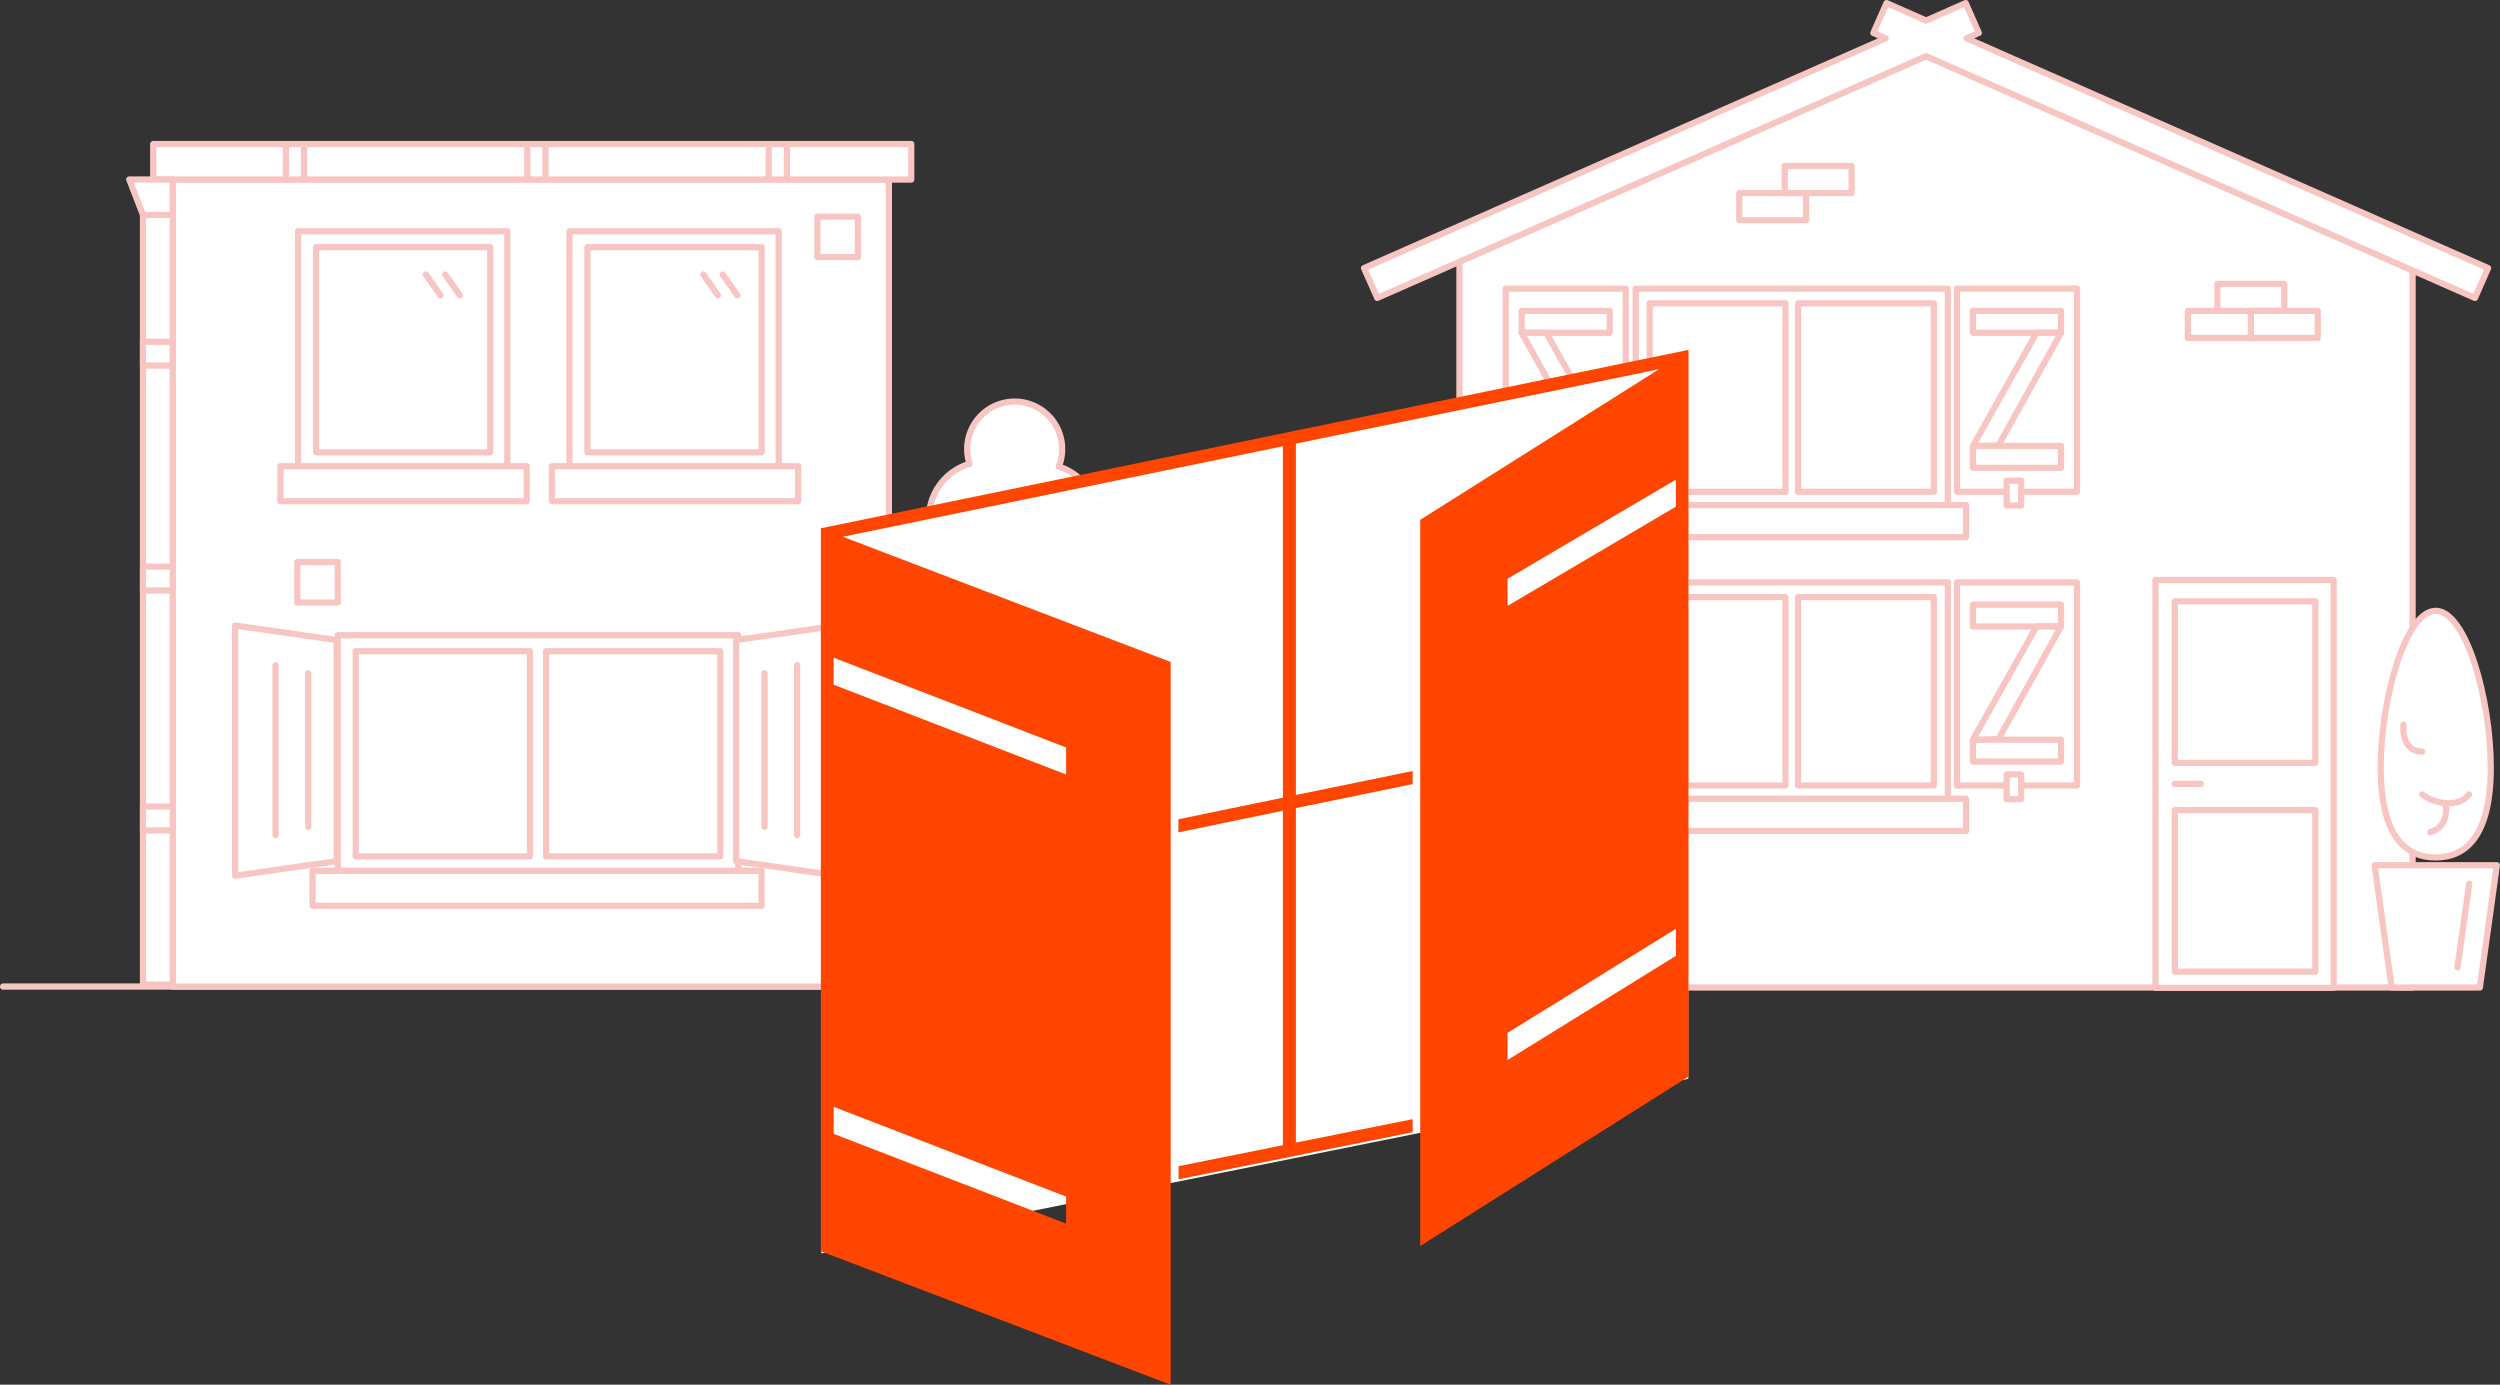 <svg id="Calque_1" data-name="Calque 1" xmlns="http://www.w3.org/2000/svg" viewBox="0 0 462.45 256.13"><rect x="0" y="0" width="462.45" height="256.13" fill="#333333" stroke="none"/><defs><style>.cls-1,.cls-2{fill:#fff;}.cls-1{stroke:#f8c6c2;stroke-linecap:round;stroke-linejoin:round;stroke-width:1.15px;}.cls-3{fill:#FF4500;}</style></defs><title>visuelVB</title><line class="cls-1" x1="0.57" y1="182.49" x2="208.82" y2="182.49"/><rect class="cls-1" x="31.9" y="33.19" width="132.53" height="149.31"/><rect class="cls-1" x="28.34" y="26.64" width="140.22" height="6.57"/><line class="cls-1" x1="52.88" y1="33.21" x2="52.88" y2="26.64"/><line class="cls-1" x1="56.24" y1="26.64" x2="56.24" y2="33.19"/><line class="cls-1" x1="142.2" y1="33.21" x2="142.2" y2="26.64"/><line class="cls-1" x1="145.56" y1="26.64" x2="145.56" y2="33.19"/><line class="cls-1" x1="97.54" y1="33.21" x2="97.54" y2="26.64"/><line class="cls-1" x1="100.9" y1="26.64" x2="100.9" y2="33.19"/><rect class="cls-1" x="62.48" y="117.5" width="74.09" height="43.68"/><rect class="cls-1" x="57.82" y="161.08" width="83.06" height="6.48"/><line class="cls-1" x1="84.37" y1="125.51" x2="87.05" y2="129.37"/><line class="cls-1" x1="87.95" y1="125.51" x2="90.64" y2="129.37"/><line class="cls-1" x1="122.34" y1="125.51" x2="125.03" y2="129.37"/><line class="cls-1" x1="125.93" y1="125.51" x2="128.61" y2="129.37"/><rect class="cls-1" x="65.8" y="120.45" width="32.23" height="37.96"/><rect class="cls-1" x="101.01" y="120.45" width="32.23" height="37.96"/><polygon class="cls-1" points="43.49 161.99 62.27 159.3 62.27 118.4 43.49 115.71 43.49 161.99"/><line class="cls-1" x1="50.98" y1="123.05" x2="50.98" y2="154.48"/><line class="cls-1" x1="57.01" y1="124.55" x2="57.01" y2="152.97"/><polygon class="cls-1" points="154.95 161.99 136.17 159.3 136.17 118.4 154.95 115.71 154.95 161.99"/><line class="cls-1" x1="147.45" y1="123.05" x2="147.45" y2="154.48"/><line class="cls-1" x1="141.43" y1="124.55" x2="141.43" y2="152.97"/><rect class="cls-1" x="55.14" y="42.77" width="38.7" height="43.68"/><rect class="cls-1" x="51.87" y="86.24" width="45.56" height="6.48"/><line class="cls-1" x1="77.03" y1="50.78" x2="79.71" y2="54.63"/><line class="cls-1" x1="80.61" y1="50.78" x2="83.3" y2="54.63"/><rect class="cls-1" x="58.46" y="45.72" width="32.23" height="37.96"/><rect class="cls-1" x="105.34" y="42.77" width="38.7" height="43.68"/><rect class="cls-1" x="102.08" y="86.24" width="45.56" height="6.48"/><line class="cls-1" x1="127.23" y1="50.78" x2="129.92" y2="54.63"/><line class="cls-1" x1="130.81" y1="50.78" x2="133.5" y2="54.63"/><rect class="cls-1" x="108.66" y="45.72" width="32.23" height="37.96"/><rect class="cls-1" x="54.99" y="103.97" width="7.49" height="7.49"/><rect class="cls-1" x="151.2" y="40.07" width="7.49" height="7.49"/><line class="cls-1" x1="78.78" y1="50.78" x2="81.47" y2="54.63"/><line class="cls-1" x1="82.36" y1="50.78" x2="85.05" y2="54.63"/><line class="cls-1" x1="130.11" y1="50.78" x2="132.79" y2="54.63"/><line class="cls-1" x1="133.69" y1="50.78" x2="136.38" y2="54.63"/><rect class="cls-1" x="184.48" y="168.75" width="5.6" height="13.6"/><path class="cls-1" d="M629.23,421.93a16.25,16.25,0,0,0-3.94-21.18,12.26,12.26,0,0,0-4-17.72,10,10,0,0,0-5.45-15,8.78,8.78,0,1,0-16.5-.52,10.52,10.52,0,0,0-5.73,15.95,11.65,11.65,0,0,0-5,16.86,12.72,12.72,0,0,0-3,20.44c-3.44,3.09-5.49,7-5.49,11.14,0,10.13,12,18.35,26.7,18.35s26.7-8.22,26.7-18.35A14.52,14.52,0,0,0,629.23,421.93Z" transform="translate(-419.99 -281.71)"/><path class="cls-1" d="M594.49,400.14a8.94,8.94,0,0,0,7.64-4.65" transform="translate(-419.99 -281.71)"/><path class="cls-1" d="M608.64,398a8.94,8.94,0,0,1-8.94-8.94" transform="translate(-419.99 -281.71)"/><path class="cls-1" d="M622.42,434.83a8.94,8.94,0,0,1-3.83-8.08" transform="translate(-419.99 -281.71)"/><path class="cls-1" d="M616.19,375.13a8.94,8.94,0,0,1-8.83,1.4" transform="translate(-419.99 -281.71)"/><path class="cls-1" d="M611.77,425.27a8.94,8.94,0,0,0,12.39-2.56" transform="translate(-419.99 -281.71)"/><rect class="cls-1" x="26.45" y="33.49" width="5.52" height="148.64"/><polygon class="cls-1" points="26.45 39.76 23.91 33.2 31.97 33.2 31.97 39.76 26.45 39.76"/><rect class="cls-1" x="26.45" y="104.81" width="5.52" height="4.41"/><rect class="cls-1" x="26.45" y="63.22" width="5.52" height="4.41"/><rect class="cls-1" x="26.45" y="149.19" width="5.52" height="4.41"/><polygon class="cls-1" points="269.97 48.41 269.97 182.67 446.28 182.67 446.28 50.03 356.29 10.39 269.97 48.41"/><polygon class="cls-1" points="446.28 43.44 371.25 10.39 363.77 7.09 366.04 6.09 363.61 0.57 356.29 3.8 348.97 0.57 346.54 6.09 348.81 7.09 341.32 10.39 269.97 41.82 252.32 49.59 254.76 55.11 269.97 48.41 356.29 10.39 446.28 50.03 457.82 55.11 460.25 49.59 446.28 43.44"/><rect class="cls-1" x="398.72" y="107.28" width="32.96" height="75.45"/><rect class="cls-1" x="402.29" y="149.85" width="26" height="29.88"/><rect class="cls-1" x="402.29" y="111.23" width="26" height="29.88"/><line class="cls-1" x1="402.29" y1="145" x2="407.11" y2="145"/><polygon class="cls-1" points="458.72 182.67 442.41 182.67 439.25 160.05 461.87 160.05 458.72 182.67"/><path class="cls-1" d="M880.73,423.7c0,12.59-4.56,16.62-10.18,16.62s-10.18-4-10.18-16.62,4.56-29,10.18-29S880.73,411.11,880.73,423.7Z" transform="translate(-419.99 -281.71)"/><path class="cls-1" d="M864.58,415.76c-0.21,2.49.75,5,3.47,5" transform="translate(-419.99 -281.71)"/><path class="cls-1" d="M868.05,428.66c2.09,1.65,6.61,2.67,8.67,0" transform="translate(-419.99 -281.71)"/><path class="cls-1" d="M872.38,430.3s0.91,4.25-2.86,5.35" transform="translate(-419.99 -281.71)"/><line class="cls-1" x1="456.76" y1="163.46" x2="454.58" y2="178.95"/><rect class="cls-1" x="302.57" y="107.73" width="57.74" height="40.12"/><rect class="cls-1" x="298.94" y="147.75" width="64.74" height="5.95"/><line class="cls-1" x1="319.63" y1="115.08" x2="321.72" y2="118.62"/><line class="cls-1" x1="322.42" y1="115.08" x2="324.52" y2="118.62"/><line class="cls-1" x1="349.23" y1="115.08" x2="351.32" y2="118.62"/><line class="cls-1" x1="352.02" y1="115.08" x2="354.11" y2="118.62"/><rect class="cls-1" x="305.16" y="110.44" width="25.12" height="34.86"/><rect class="cls-1" x="332.6" y="110.44" width="25.12" height="34.86"/><rect class="cls-1" x="278.53" y="107.73" width="22.2" height="37.57"/><rect class="cls-1" x="281.48" y="111.84" width="16.29" height="4.05"/><rect class="cls-1" x="281.48" y="136.82" width="16.29" height="4.05"/><polygon class="cls-1" points="281.48 115.89 293.06 136.73 297.78 136.82 286.02 115.89 281.48 115.89"/><rect class="cls-1" x="781.98" y="389.43" width="22.2" height="37.57" transform="translate(1166.18 534.73) rotate(-180)"/><rect class="cls-1" x="784.94" y="393.55" width="16.29" height="4.05" transform="translate(1166.18 509.44) rotate(-180)"/><rect class="cls-1" x="784.94" y="418.53" width="16.29" height="4.05" transform="translate(1166.18 559.41) rotate(-180)"/><polygon class="cls-1" points="381.24 115.89 369.67 136.73 364.95 136.82 376.71 115.89 381.24 115.89"/><rect class="cls-1" x="288.26" y="143.24" width="2.68" height="4.6"/><rect class="cls-1" x="371.19" y="143.24" width="2.68" height="4.6"/><rect class="cls-1" x="302.57" y="53.4" width="57.74" height="40.12"/><rect class="cls-1" x="298.94" y="93.42" width="64.74" height="5.95"/><line class="cls-1" x1="319.63" y1="60.75" x2="321.72" y2="64.29"/><line class="cls-1" x1="322.42" y1="60.75" x2="324.52" y2="64.29"/><line class="cls-1" x1="349.23" y1="60.75" x2="351.32" y2="64.29"/><line class="cls-1" x1="352.02" y1="60.75" x2="354.11" y2="64.29"/><rect class="cls-1" x="305.16" y="56.11" width="25.12" height="34.86"/><rect class="cls-1" x="332.6" y="56.11" width="25.12" height="34.86"/><rect class="cls-1" x="278.53" y="53.4" width="22.2" height="37.57"/><rect class="cls-1" x="281.48" y="57.51" width="16.29" height="4.05"/><rect class="cls-1" x="281.48" y="82.49" width="16.29" height="4.05"/><polygon class="cls-1" points="281.48 61.56 293.06 82.4 297.78 82.49 286.02 61.56 281.48 61.56"/><rect class="cls-1" x="781.98" y="335.1" width="22.2" height="37.57" transform="translate(1166.18 426.06) rotate(-180)"/><rect class="cls-1" x="784.94" y="339.22" width="16.29" height="4.05" transform="translate(1166.18 400.78) rotate(-180)"/><rect class="cls-1" x="784.94" y="364.2" width="16.29" height="4.05" transform="translate(1166.18 450.74) rotate(-180)"/><polygon class="cls-1" points="381.24 61.56 369.67 82.4 364.95 82.49 376.71 61.56 381.24 61.56"/><rect class="cls-1" x="288.26" y="88.91" width="2.68" height="4.6"/><rect class="cls-1" x="371.19" y="88.91" width="2.68" height="4.6"/><rect class="cls-1" x="404.7" y="57.51" width="12.37" height="5.01"/><rect class="cls-1" x="284.75" y="166.35" width="12.37" height="5.01"/><rect class="cls-1" x="296.38" y="166.35" width="12.37" height="5.01"/><rect class="cls-1" x="321.72" y="35.72" width="12.37" height="5.01"/><rect class="cls-1" x="330.14" y="30.7" width="12.37" height="5.01"/><rect class="cls-1" x="410.18" y="52.5" width="12.37" height="5.01"/><rect class="cls-1" x="416.37" y="57.51" width="12.37" height="5.01"/><polygon class="cls-2" points="151.85 98.12 151.94 231.85 312.3 199.56 312.35 65.23 151.85 98.12"/><path class="cls-3" d="M732.33,480.86l0,0V346.54l0,0v-0.11l-160.5,33V513.14l0.09,0v0.06l64.62,24.66,0-133.7L575.9,381l81.4-16.74v65l-19.33,4v2.42l19.33-4v61.87L638,497.43v2.42l43.3-8.7v-2.42l-21.6,4.34V431.19l21.6-4.44v-2.42l-21.6,4.44v-65L726.89,350,682.7,377.87V512.2l49.58-31.31h0v0Zm-115.13,27.2-43-16.61v-5l43,16.61v5Zm0-83.08-43-16.61v-5l43,16.61v5Zm81.62-36.19L730,370.43v5l-31.14,18.35v-5Zm0,84L730,453.52v5l-31.14,19.27v-5Z" transform="translate(-419.99 -281.71)"/></svg>